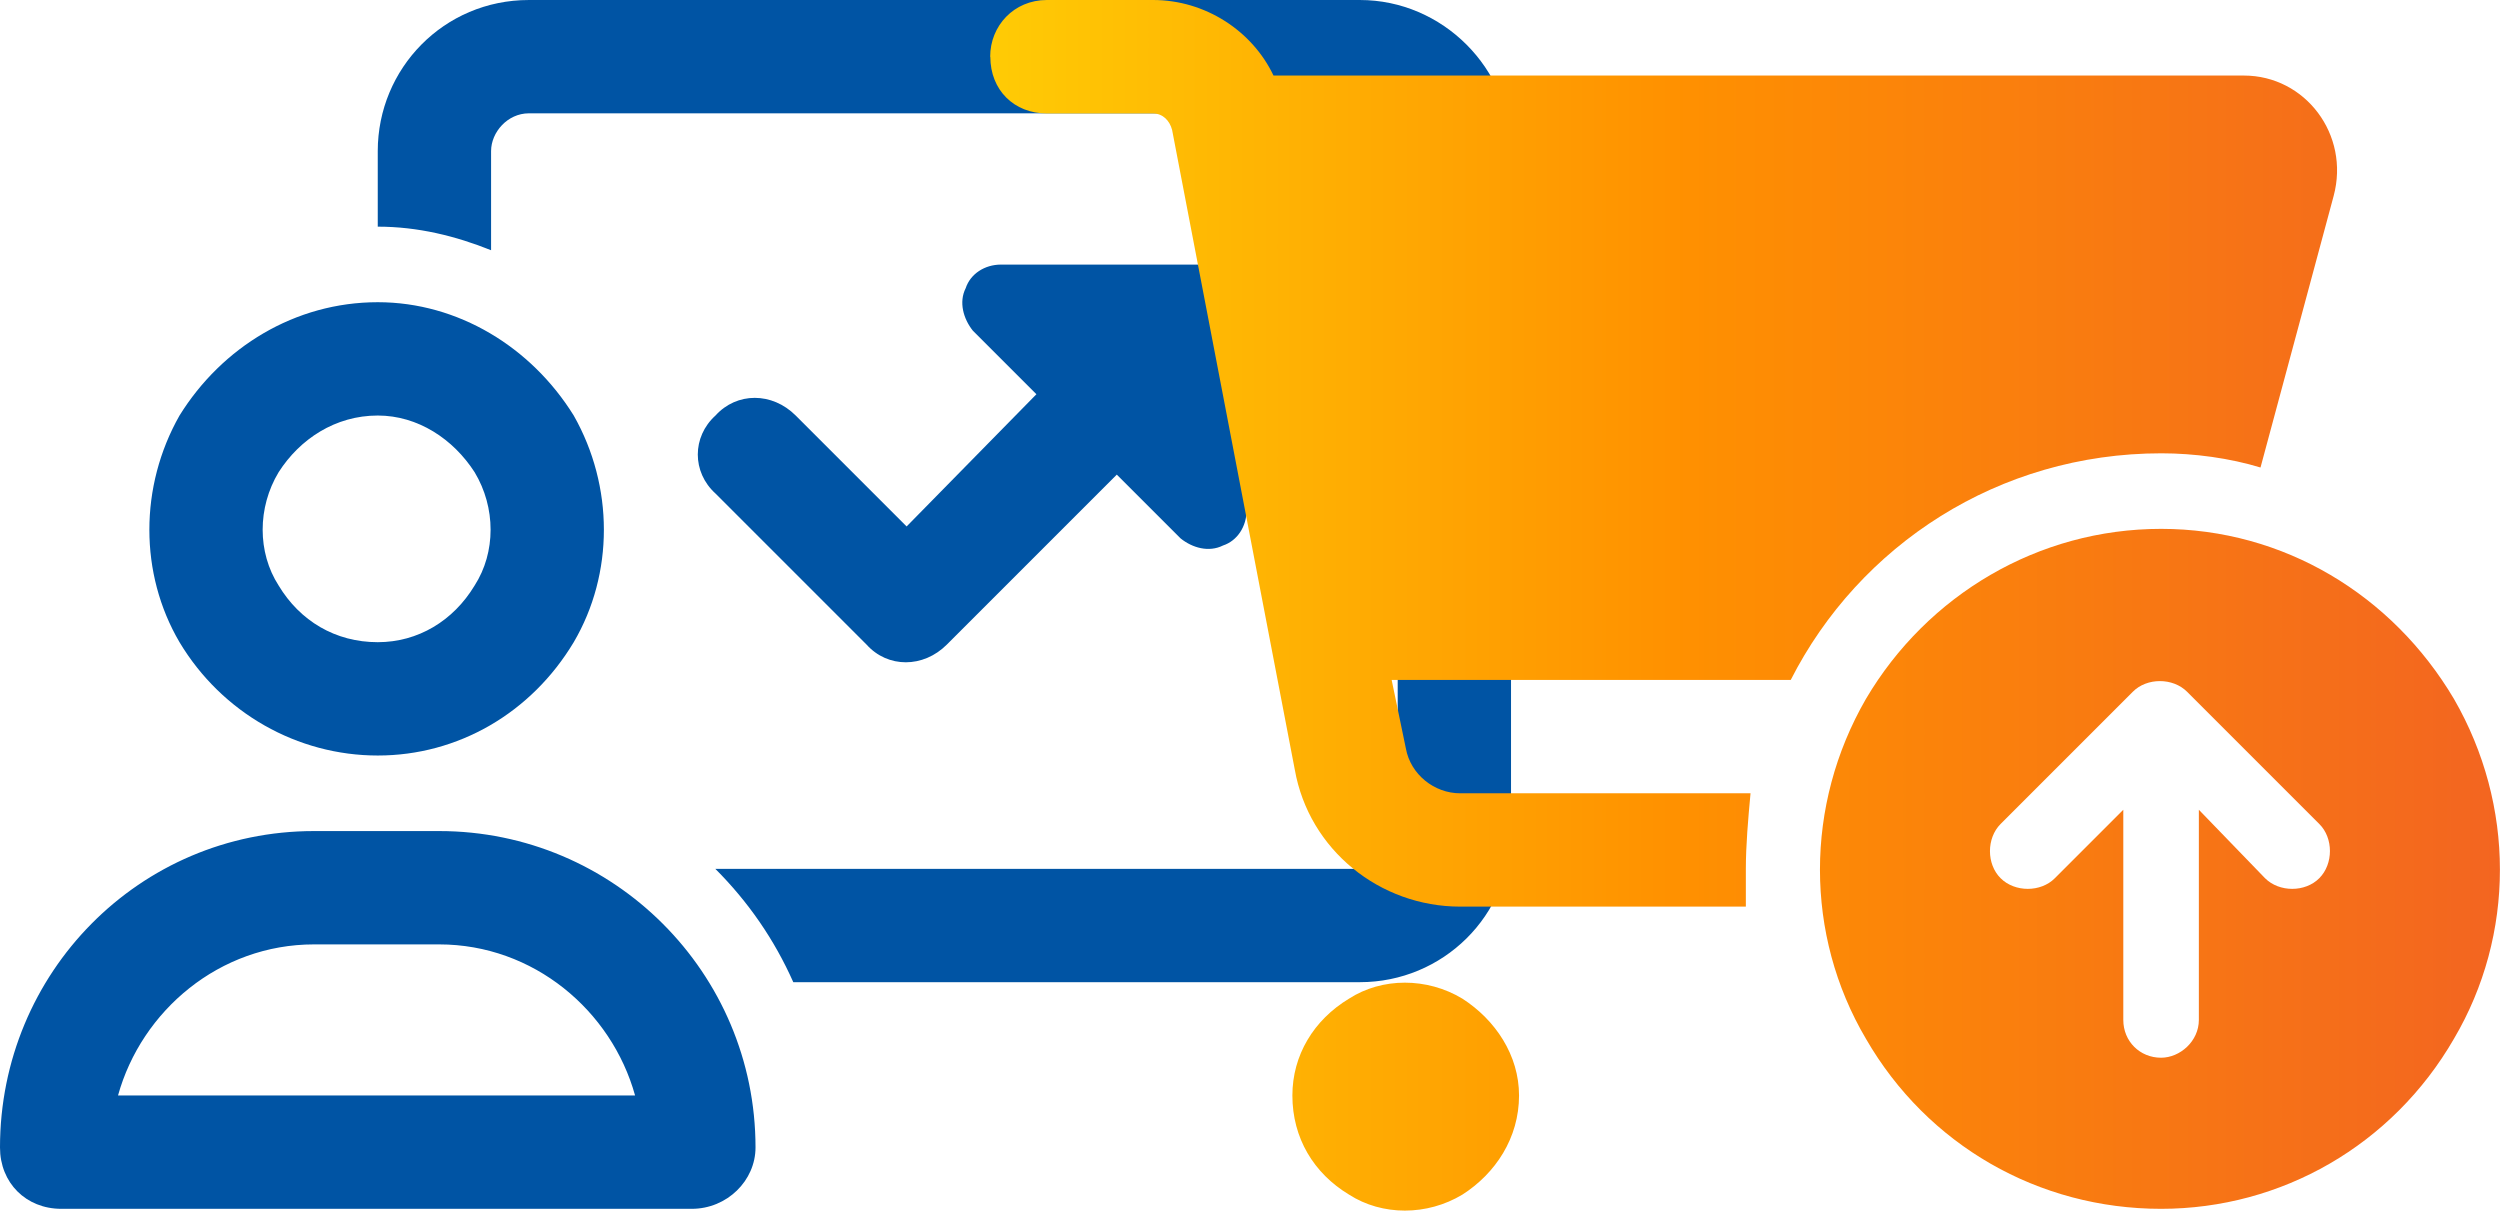 <?xml version="1.0" encoding="UTF-8"?>
<svg id="Layer_1" xmlns="http://www.w3.org/2000/svg" xmlns:xlink="http://www.w3.org/1999/xlink" version="1.1" viewBox="0 0 165.45 80.12">
  <!-- Generator: Adobe Illustrator 29.5.0, SVG Export Plug-In . SVG Version: 2.1.0 Build 137)  -->
  <defs>
    <style>
      .st0 {
        fill: url(#linear-gradient);
      }

      .st1 {
        fill: #0054a4;
      }
    </style>
    <linearGradient id="linear-gradient" x1="65.53" y1="1038.06" x2="167.84" y2="1038.06" gradientTransform="translate(0 -998)" gradientUnits="userSpaceOnUse">
      <stop offset="0" stop-color="#ffcb05"/>
      <stop offset=".44" stop-color="#ff9100"/>
      <stop offset="1" stop-color="#f26322"/>
    </linearGradient>
  </defs>
  <path class="st1" d="M90,7.5h-55c-1.41,0-2.5,1.25-2.5,2.5v6.56c-2.34-.94-4.84-1.56-7.5-1.56v-5c0-5.47,4.38-10,10-10h55c5.47,0,10,4.53,10,10v45c0,5.62-4.53,10-10,10h-37.5c-1.25-2.81-2.97-5.31-5.16-7.5h42.66c1.25,0,2.5-1.09,2.5-2.5V10c0-1.25-1.25-2.5-2.5-2.5ZM64.38,21.88c-.62-.78-.94-1.88-.47-2.81.31-.94,1.25-1.56,2.34-1.56h13.75c1.25,0,2.5,1.25,2.5,2.5v13.75c0,1.09-.62,2.03-1.56,2.34-.94.47-2.03.16-2.81-.47l-4.22-4.22-11.25,11.25c-1.56,1.56-3.91,1.56-5.31,0l-10-10c-1.56-1.41-1.56-3.75,0-5.16,1.41-1.56,3.75-1.56,5.31,0l7.34,7.34,8.59-8.75-4.22-4.22h.01ZM25,42.5c2.66,0,5-1.41,6.41-3.75,1.41-2.19,1.41-5.16,0-7.5-1.41-2.19-3.75-3.75-6.41-3.75-2.81,0-5.16,1.56-6.56,3.75-1.41,2.34-1.41,5.31,0,7.5,1.41,2.34,3.75,3.75,6.56,3.75ZM25,20c5.31,0,10.16,2.97,12.97,7.5,2.66,4.69,2.66,10.47,0,15-2.81,4.69-7.66,7.5-12.97,7.5s-10.31-2.81-13.12-7.5c-2.66-4.53-2.66-10.31,0-15,2.81-4.53,7.66-7.5,13.12-7.5ZM20.78,62.5c-6.25,0-11.41,4.38-12.97,10h34.22c-1.56-5.62-6.72-10-12.97-10h-8.28ZM20.78,55h8.28c11.56,0,20.94,9.38,20.94,20.94,0,2.19-1.88,4.06-4.22,4.06H4.06c-2.34,0-4.06-1.72-4.06-4.06,0-11.56,9.22-20.94,20.78-20.94Z"/>
  <path class="st0" d="M65.53,3.75c0-2.03,1.56-3.75,3.75-3.75h7.03c3.44,0,6.56,2.03,7.97,5h64.22c4.06,0,7.03,3.91,5.94,7.97l-4.84,17.97c-2.03-.62-4.38-.94-6.56-.94-10.78,0-20,6.09-24.53,15h-26.41l.94,4.53c.31,1.72,1.88,2.97,3.59,2.97h19.22c-.16,1.72-.31,3.44-.31,5v2.5h-18.91c-5.31,0-10-3.75-10.94-9.06l-8.12-42.34c-.16-.62-.62-1.09-1.25-1.09h-7.03c-2.19,0-3.75-1.56-3.75-3.75h-.01ZM85.53,72.5c0-2.66,1.41-5,3.75-6.41,2.19-1.41,5.16-1.41,7.5,0,2.19,1.41,3.75,3.75,3.75,6.41,0,2.81-1.56,5.16-3.75,6.56-2.34,1.41-5.31,1.41-7.5,0-2.34-1.41-3.75-3.75-3.75-6.56ZM143.02,80c-8.12,0-15.47-4.22-19.53-11.25-4.06-6.88-4.06-15.47,0-22.5,4.06-6.88,11.41-11.25,19.53-11.25s15.31,4.38,19.38,11.25c4.06,7.03,4.06,15.62,0,22.5-4.06,7.03-11.41,11.25-19.38,11.25ZM132.4,58.12c.94.94,2.66.94,3.59,0l4.53-4.53v13.91c0,1.41,1.09,2.5,2.5,2.5,1.25,0,2.5-1.09,2.5-2.5v-13.91l4.38,4.53c.94.94,2.66.94,3.59,0,.94-.94.94-2.66,0-3.59l-8.75-8.75c-.94-.94-2.66-.94-3.59,0l-8.75,8.75c-.94.94-.94,2.66,0,3.59Z"/>
</svg>